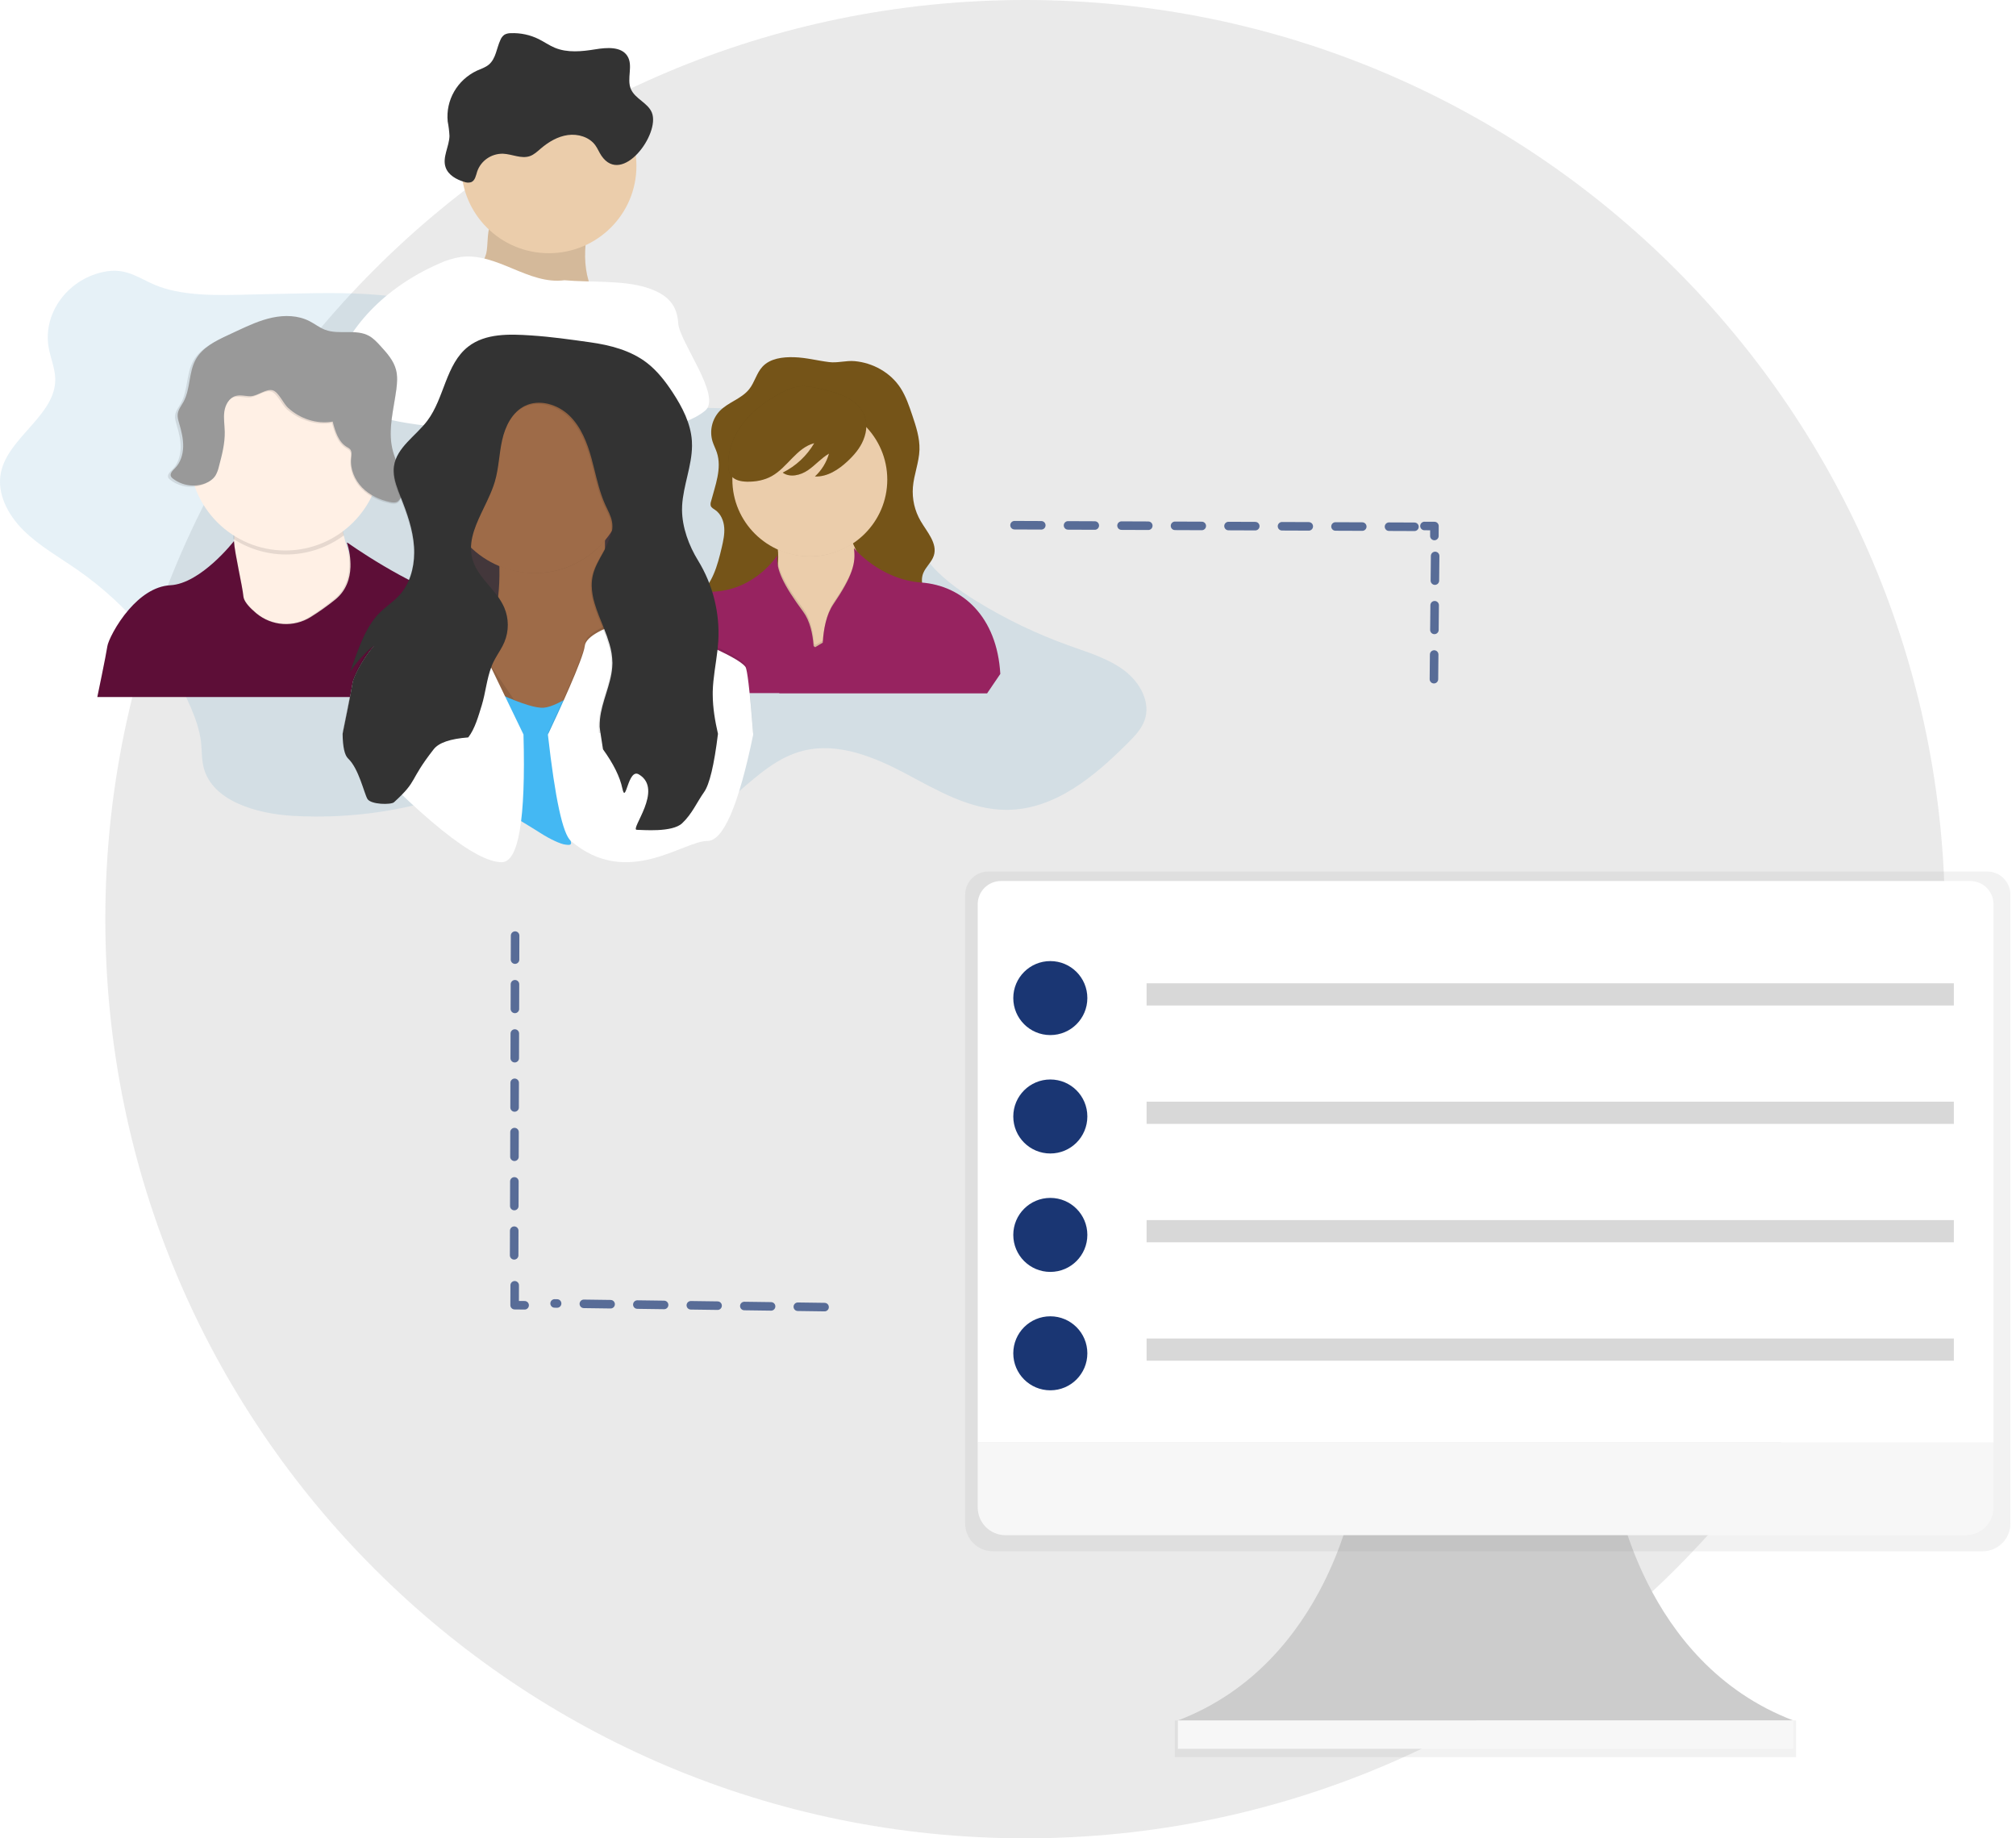 <svg width="306" height="279" viewBox="0 0 306 279" fill="none" xmlns="http://www.w3.org/2000/svg">
<path opacity="0.138" d="M155.602 279C232.71 279 295.218 216.544 295.218 139.5C295.218 62.456 232.71 0 155.602 0C78.494 0 15.986 62.456 15.986 139.5C15.986 216.544 78.494 279 155.602 279Z" fill="#666666"/>
<g opacity="0.7">
<path d="M125.158 198.377L84.183 197.822" stroke="#1A3673" stroke-width="1.296" stroke-linecap="round" stroke-linejoin="round" stroke-dasharray="4.06 4.06"/>
<path d="M79.631 198.1L78.113 198.085L78.123 195.067" stroke="#1A3673" stroke-width="1.296" stroke-linecap="round" stroke-linejoin="round"/>
<path d="M78.041 190.518L78.186 141.996" stroke="#1A3673" stroke-width="1.296" stroke-linecap="round" stroke-linejoin="round" stroke-dasharray="3.74 3.74"/>
</g>
<g opacity="0.7">
<path d="M153.992 79.708L214.694 79.949" stroke="#1A3673" stroke-width="1.296" stroke-linecap="round" stroke-linejoin="round" stroke-dasharray="4.06 4.06"/>
<path d="M216.213 79.828L217.729 79.835L217.72 81.345" stroke="#1A3673" stroke-width="1.296" stroke-linecap="round" stroke-linejoin="round"/>
<path d="M217.833 84.377L217.625 105.604" stroke="#1A3673" stroke-width="1.296" stroke-linecap="round" stroke-linejoin="round" stroke-dasharray="3.74 3.74"/>
</g>
<path d="M245.23 225.967C245.23 225.967 249.139 252.326 272.198 261.114H178.777C201.837 252.326 205.744 225.967 205.744 225.967H245.23Z" fill="#CCCCCC"/>
<path d="M178.322 261.114H272.612V266.681H178.322V261.114Z" fill="url(#paint0_linear_836_46099)"/>
<path d="M178.789 261.114H272.198V265.411H178.789V261.114Z" fill="#F7F7F7"/>
<path d="M301.624 132.27H150.019C149.557 132.27 149.099 132.361 148.671 132.538C148.244 132.714 147.856 132.974 147.529 133.301C147.202 133.628 146.942 134.016 146.765 134.443C146.588 134.87 146.497 135.328 146.496 135.79V231.227C146.497 231.78 146.606 232.328 146.818 232.839C147.03 233.35 147.34 233.815 147.732 234.206C148.123 234.597 148.588 234.907 149.099 235.119C149.611 235.33 150.159 235.439 150.712 235.438H300.933C302.05 235.438 303.121 234.994 303.912 234.204C304.702 233.415 305.147 232.344 305.149 231.227V135.79C305.148 135.328 305.057 134.87 304.88 134.443C304.703 134.015 304.443 133.627 304.116 133.3C303.789 132.973 303.4 132.714 302.973 132.537C302.545 132.361 302.087 132.27 301.624 132.27Z" fill="url(#paint1_linear_836_46099)"/>
<path d="M151.927 133.711H299.061C299.524 133.711 299.982 133.802 300.409 133.979C300.837 134.156 301.225 134.415 301.552 134.742C301.879 135.069 302.139 135.457 302.316 135.884C302.493 136.311 302.584 136.769 302.584 137.232V218.938H148.404V137.235C148.403 136.773 148.494 136.314 148.671 135.886C148.848 135.459 149.108 135.07 149.435 134.743C149.762 134.415 150.15 134.156 150.578 133.978C151.006 133.801 151.464 133.711 151.927 133.711Z" fill="white"/>
<path d="M298.37 232.995H152.619C152.066 232.996 151.518 232.887 151.007 232.675C150.495 232.464 150.031 232.154 149.639 231.763C149.248 231.372 148.937 230.907 148.725 230.396C148.513 229.885 148.404 229.337 148.404 228.783V218.938H302.584V228.783C302.584 229.337 302.475 229.885 302.263 230.396C302.051 230.907 301.741 231.371 301.349 231.762C300.958 232.153 300.494 232.464 299.982 232.675C299.471 232.887 298.923 232.996 298.37 232.995Z" fill="#F7F7F7"/>
<path d="M156.024 140.615H295.55V209.414H156.024V140.615Z" fill="white"/>
<path opacity="0.2" d="M161.544 145.181H295.64V140.591H156.113V209.391H161.544V145.181Z" fill="white"/>
<path opacity="0.1" d="M7.379 52.699C7.661 54.344 8.381 55.932 8.387 57.597C8.412 63.032 1.239 66.371 0.141 71.712C-0.511 74.881 1.178 78.12 3.559 80.483C5.939 82.846 8.974 84.552 11.771 86.496C19.506 91.886 25.468 99.14 28.999 107.454C29.704 109.124 30.312 110.848 30.513 112.631C30.659 113.927 30.589 115.253 30.921 116.52C32.228 121.546 38.86 123.496 44.466 123.822C53.498 124.337 62.538 122.948 70.897 119.763C72.777 119.042 74.716 118.224 76.734 118.427C78.347 118.59 79.787 119.392 81.202 120.122C85.403 122.286 89.838 123.965 94.419 125.127C96.972 125.775 99.652 126.267 102.259 125.847C110.091 124.576 114.253 115.842 121.937 113.932C127.253 112.611 132.786 114.918 137.553 117.452C142.32 119.986 147.242 122.904 152.746 122.911C160.088 122.92 166.125 117.81 171.106 112.848C172.15 111.807 173.213 110.718 173.71 109.377C174.721 106.655 173.084 103.597 170.665 101.767C168.244 99.937 165.193 99.03 162.278 97.985C157.37 96.227 152.658 93.963 148.218 91.231C145.367 89.474 142.606 87.486 140.655 84.894C138.978 82.658 137.971 80.067 136.845 77.555C134.381 72.054 130.895 66.464 125.073 63.882C120.319 61.773 114.797 62.009 109.522 61.952C101.746 61.874 93.773 61.015 86.88 57.707C81.058 54.914 76.276 50.505 70.368 47.864C60.971 43.669 50.228 44.491 40.102 44.649C35.236 44.726 29.451 45.173 24.777 43.706C21.321 42.621 19.541 40.404 15.57 41.297C10.14 42.514 6.511 47.624 7.379 52.699Z" fill="#006EB1"/>
<path d="M120.548 54.214C118.82 54.161 116.908 54.383 115.731 55.651C114.831 56.622 114.544 58.026 113.719 59.062C112.55 60.537 110.506 61.041 109.212 62.404C108.653 63.008 108.261 63.746 108.074 64.546C107.886 65.347 107.91 66.183 108.144 66.972C108.323 67.553 108.616 68.093 108.807 68.671C109.606 71.091 108.562 73.667 107.916 76.13C107.844 76.332 107.831 76.55 107.879 76.758C107.978 77.059 108.296 77.216 108.556 77.396C109.412 77.979 109.849 79.037 109.927 80.07C110.004 81.103 109.772 82.135 109.537 83.144C108.912 85.818 108.124 88.698 105.955 90.384C105.04 91.103 103.815 91.686 103.577 92.833C103.297 94.175 104.576 95.316 105.803 95.923C109.407 97.707 113.589 97.732 117.53 98.527C121.001 99.227 124.463 100.556 127.975 100.102C129.541 99.9 131.038 99.348 132.518 98.803L141.744 95.397C142.004 95.318 142.251 95.195 142.469 95.032C143.025 94.569 143.044 93.687 142.741 93.029C142.439 92.371 141.889 91.866 141.405 91.325C140.354 90.145 139.552 88.478 140.127 87.003C140.508 86.03 141.417 85.328 141.739 84.329C142.336 82.482 140.722 80.753 139.743 79.079C138.837 77.528 138.426 75.737 138.565 73.946C138.718 72.02 139.505 70.178 139.563 68.247C139.616 66.448 139.035 64.698 138.461 62.993C137.986 61.584 137.504 60.159 136.701 58.907C135.183 56.542 132.489 55.056 129.717 54.808C128.408 54.693 127.129 55.117 125.845 54.953C124.058 54.733 122.369 54.269 120.548 54.214Z" fill="#755418"/>
<path d="M123.096 103.973C123.096 103.973 112.55 97.476 116.652 89.986C117.6 88.254 118.02 86.616 118.105 85.121C118.128 84.726 118.128 84.331 118.105 83.937V83.88C118.092 83.679 118.074 83.479 118.051 83.28C117.562 79.326 114.977 76.749 114.977 76.749C114.977 76.749 132.469 71.733 129.54 76.254C128.18 78.354 128.587 80.414 129.498 82.544C129.594 82.769 129.696 82.995 129.803 83.221C130.855 85.468 132.314 87.795 132.723 90.32C133.558 95.501 123.096 103.973 123.096 103.973Z" fill="#EBCDAB"/>
<path opacity="0.1" d="M129.266 76.264C127.933 78.374 128.333 80.442 129.226 82.583C127.572 83.657 125.671 84.289 123.704 84.419C121.737 84.549 119.769 84.173 117.989 83.326C117.513 79.35 114.977 76.76 114.977 76.76C114.977 76.76 132.141 71.719 129.266 76.264Z" fill="black"/>
<path d="M122.919 84.444C129.412 84.444 134.676 79.226 134.676 72.79C134.676 66.354 129.412 61.136 122.919 61.136C116.427 61.136 111.163 66.354 111.163 72.79C111.163 79.226 116.427 84.444 122.919 84.444Z" fill="#EBCDAB"/>
<path opacity="0.1" d="M118.146 83.855V83.798L118.161 83.775C118.153 83.801 118.149 83.828 118.147 83.855H118.146ZM123.042 103.974C123.042 103.974 112.441 97.467 116.564 89.965C117.516 88.23 117.939 86.59 118.025 85.091C118.266 86.944 119.571 89.247 121.948 92.436C122.98 93.824 123.423 95.765 123.564 97.706L123.799 97.873L124.959 97.186C125.088 95.04 125.532 92.873 126.58 91.335C129.338 87.296 129.992 85.278 129.788 83.185C130.846 85.436 132.312 87.766 132.723 90.294C133.556 95.489 123.042 103.974 123.042 103.974Z" fill="black"/>
<path d="M139.825 88.41C133.566 87.962 129.607 83.185 129.607 83.185C129.941 85.424 129.398 87.425 126.479 91.724C125.445 93.249 125.007 95.402 124.88 97.541L123.73 98.225L123.496 98.058C123.357 96.129 122.919 94.195 121.895 92.815C118.978 88.881 117.681 86.299 118.018 84.25C118.018 84.25 114.808 89.371 108.556 89.783C102.303 90.194 97.05 94.537 96.548 102.487L98.548 105.192H118.282L118.275 105.233H149.825L151.833 102.279C151.331 93.599 146.084 88.858 139.825 88.41Z" fill="#972461"/>
<path opacity="0.05" d="M139.825 88.41C133.566 87.962 129.607 83.185 129.607 83.185C129.941 85.424 129.398 87.425 126.479 91.724C125.445 93.249 125.007 95.402 124.88 97.541L123.73 98.225L123.496 98.058C123.357 96.129 122.919 94.195 121.895 92.815C118.978 88.881 117.681 86.299 118.018 84.25C118.018 84.25 114.808 89.371 108.556 89.783C102.303 90.194 97.05 94.537 96.548 102.487L98.548 105.192H118.282L118.275 105.233H149.825L151.833 102.279C151.331 93.599 146.084 88.858 139.825 88.41Z" fill="#972461"/>
<path opacity="0.1" d="M131.04 66.787C130.533 68.03 129.63 69.08 128.644 70.002C127.282 71.276 125.569 72.398 123.696 72.311C124.715 71.375 125.454 70.175 125.831 68.844C124.65 69.525 123.757 70.601 122.627 71.368C121.5 72.135 119.906 72.53 118.803 71.73C120.801 70.74 122.465 69.187 123.59 67.262C120.91 67.95 119.536 70.93 117.123 72.267C115.992 72.895 114.669 73.13 113.372 73.103C112.452 73.085 111.425 72.872 110.911 72.117C110.611 71.677 110.542 71.125 110.531 70.594C110.474 68.186 111.467 65.825 112.995 63.951C114.524 62.075 116.554 60.652 118.723 59.546C119.497 59.151 120.302 58.791 121.162 58.667C122.232 58.514 123.323 58.738 124.372 58.977C125.736 59.286 127.109 59.625 128.366 60.232C131.048 61.543 132.219 63.92 131.04 66.787Z" fill="black"/>
<path d="M131.04 66.787C130.533 68.03 129.63 69.08 128.644 70.002C127.282 71.276 125.569 72.398 123.696 72.311C124.715 71.375 125.454 70.175 125.831 68.844C124.65 69.525 123.757 70.601 122.627 71.368C121.5 72.135 119.906 72.53 118.803 71.73C120.801 70.74 122.465 69.187 123.59 67.262C120.91 67.95 119.536 70.93 117.123 72.267C115.992 72.895 114.669 73.13 113.372 73.103C112.452 73.085 111.425 72.872 110.911 72.117C110.611 71.677 110.542 71.125 110.531 70.594C110.474 68.186 111.467 65.825 112.995 63.951C114.524 62.075 116.554 60.652 118.723 59.546C119.497 59.151 120.302 58.791 121.162 58.667C122.232 58.514 123.323 58.738 124.372 58.977C125.736 59.286 127.109 59.625 128.366 60.232C131.048 61.541 132.219 63.92 131.04 66.787Z" fill="#755418"/>
<path d="M58.679 94.963C58.679 94.963 43.189 98.942 42.806 99.318C42.422 99.694 29.767 100.361 33.451 92.59C34.805 89.738 35.368 85.862 35.539 82.1C35.546 81.94 35.553 81.782 35.558 81.624C35.792 75.319 34.965 69.468 34.965 69.468C34.965 69.468 52.915 62.353 51.593 73.165C51.263 75.854 51.536 78.555 52.135 81.096C52.336 81.943 52.571 82.772 52.83 83.577C54.927 90.059 58.679 94.963 58.679 94.963Z" fill="#FFF0E5"/>
<path opacity="0.1" d="M52.204 81.251C49.792 83.04 46.891 84.05 43.889 84.146C40.887 84.241 37.927 83.417 35.406 81.784C35.641 75.41 34.803 69.493 34.803 69.493C34.803 69.493 52.994 62.3 51.654 73.231C51.32 75.951 51.598 78.683 52.204 81.251Z" fill="black"/>
<path d="M43.301 83.547C51.347 83.547 57.87 77.029 57.87 68.99C57.87 60.95 51.347 54.433 43.301 54.433C35.254 54.433 28.731 60.95 28.731 68.99C28.731 77.029 35.254 83.547 43.301 83.547Z" fill="#FFF0E5"/>
<path d="M70.657 43.85C77.606 46.952 85.212 48.298 92.804 47.769C90.856 46.349 89.605 44.07 89.101 41.681C88.598 39.291 88.79 36.794 89.311 34.407C89.405 34.135 89.399 33.837 89.294 33.568C89.189 33.434 89.055 33.326 88.901 33.251C88.748 33.177 88.579 33.138 88.409 33.138C85.472 32.72 77.061 30.906 74.824 33.474C73.764 34.692 74.17 37.056 73.783 38.542C73.623 39.156 71.579 44.262 70.656 43.849L70.657 43.85Z" fill="#EBCDAB"/>
<path opacity="0.1" d="M70.657 43.85C77.606 46.952 85.212 48.298 92.804 47.769C90.856 46.349 89.605 44.07 89.101 41.681C88.598 39.291 88.79 36.794 89.311 34.407C89.405 34.135 89.399 33.837 89.294 33.568C89.189 33.434 89.055 33.326 88.901 33.251C88.748 33.177 88.579 33.138 88.409 33.138C85.472 32.72 77.061 30.906 74.824 33.474C73.764 34.692 74.17 37.056 73.783 38.542C73.623 39.156 71.579 44.262 70.656 43.849L70.657 43.85Z" fill="black"/>
<path d="M83.311 38.428C75.972 38.428 70.022 32.503 70.022 25.194C70.022 17.884 75.972 11.959 83.311 11.959C90.65 11.959 96.6 17.884 96.6 25.194C96.6 32.503 90.65 38.428 83.311 38.428Z" fill="#EBCDAB"/>
<path d="M85.676 42.531C80.196 43.255 75.459 38.298 69.973 38.995C68.779 39.186 67.637 39.535 66.598 40.028C58.427 43.625 52.572 49.726 50.462 56.844C49.841 58.994 50.979 65.211 77.007 65.211C79.172 65.211 100.288 67.895 107.039 62.319C109.616 60.191 103.119 51.859 102.948 49.071C102.786 46.433 101.522 44.699 98.087 43.63C94.46 42.502 89.554 42.882 85.676 42.531Z" fill="white"/>
<path d="M98.944 17.092C98.343 15.611 96.401 14.999 95.765 13.532C95.081 11.953 96.153 9.946 95.223 8.495C94.286 7.031 92.1 7.203 90.362 7.485C88.308 7.819 86.124 8.043 84.208 7.245C83.357 6.89 82.6 6.349 81.775 5.938C80.459 5.286 79.001 4.975 77.534 5.035C77.203 5.028 76.875 5.104 76.582 5.258C76.305 5.453 76.091 5.724 75.966 6.037C75.366 7.309 75.281 8.894 74.197 9.806C73.675 10.244 72.999 10.45 72.375 10.731C69.399 12.139 67.633 15.214 67.954 18.438C68.097 19.165 68.187 19.902 68.224 20.643C68.18 22.271 67.094 23.896 67.65 25.43C68.061 26.572 69.269 27.247 70.45 27.599C70.787 27.733 71.159 27.752 71.508 27.652C72.114 27.411 72.235 26.648 72.429 26.035C72.991 24.39 74.579 23.294 76.35 23.329C77.728 23.387 79.123 24.145 80.424 23.694C81.062 23.471 81.562 22.989 82.074 22.552C83.249 21.546 84.64 20.711 86.185 20.497C87.73 20.283 89.442 20.794 90.351 22.035C90.718 22.536 90.941 23.126 91.291 23.639C94.442 28.248 100.244 20.29 98.944 17.092Z" fill="#333333"/>
<path opacity="0.1" d="M58.679 94.97C58.679 94.97 43.189 98.943 42.806 99.318C42.422 99.694 29.767 100.358 33.451 92.602C34.805 89.754 35.368 85.885 35.539 82.131C35.683 84.093 36.804 88.845 36.947 90.426C36.956 90.519 36.975 90.611 37.002 90.698C37.212 91.402 37.961 92.212 38.862 92.981L38.916 93.025C40.037 93.967 41.429 94.528 42.89 94.626C44.351 94.723 45.806 94.353 47.043 93.569C48.331 92.757 49.567 91.865 50.744 90.899C52.428 89.506 52.954 87.629 53.02 85.972C53.046 85.176 52.983 84.379 52.83 83.597C54.927 90.075 58.679 94.97 58.679 94.97Z" fill="black"/>
<path d="M78.711 105.786H14.771C14.771 105.786 16.109 99.378 16.3 98.058C16.404 97.336 17.617 94.737 19.584 92.48C21.22 90.603 23.381 88.951 25.855 88.822C30.49 88.582 35.509 82.131 35.509 82.131C35.62 84.007 36.795 88.91 36.943 90.518C36.951 90.611 36.97 90.701 36.998 90.79C37.21 91.49 37.967 92.296 38.878 93.062L38.934 93.107C40.075 94.047 41.481 94.605 42.956 94.703C44.431 94.8 45.899 94.433 47.154 93.651C48.455 92.842 49.705 91.954 50.897 90.992C52.6 89.602 53.132 87.733 53.198 86.081C53.236 84.811 53.048 83.545 52.644 82.341L52.846 82.428C52.846 82.428 61.505 88.635 69.437 91.173C70.365 91.471 71.242 91.909 72.037 92.472C72.68 92.931 73.272 93.456 73.803 94.037C74.875 95.232 75.763 96.579 76.438 98.035C78.278 101.878 78.711 105.786 78.711 105.786Z" fill="#5D0F38"/>
<path opacity="0.05" d="M78.711 105.786H14.771C14.771 105.786 16.109 99.378 16.3 98.058C16.404 97.336 17.617 94.737 19.584 92.48C21.22 90.603 23.381 88.951 25.855 88.822C30.49 88.582 35.509 82.131 35.509 82.131C35.62 84.007 36.795 88.91 36.943 90.518C36.951 90.611 36.97 90.701 36.998 90.79C37.21 91.49 37.967 92.296 38.878 93.062L38.934 93.107C40.075 94.047 41.481 94.605 42.956 94.703C44.431 94.8 45.899 94.433 47.154 93.651C48.455 92.842 49.705 91.954 50.897 90.992C52.6 89.602 53.132 87.733 53.198 86.081C53.236 84.811 53.048 83.545 52.644 82.341L52.846 82.428C52.846 82.428 61.505 88.635 69.437 91.173C70.365 91.471 71.242 91.909 72.037 92.472C72.68 92.931 73.272 93.456 73.803 94.037C74.875 95.232 75.763 96.579 76.438 98.035C78.278 101.878 78.711 105.786 78.711 105.786Z" fill="#5D0F38"/>
<path opacity="0.1" d="M50.374 64.177C50.754 65.645 51.252 67.274 52.558 68.037C52.734 68.121 52.895 68.232 53.037 68.365C53.359 68.715 53.261 69.262 53.213 69.738C53.046 71.368 53.745 73.021 54.894 74.191C56.04 75.359 57.594 76.072 59.196 76.401C59.588 76.482 60.03 76.534 60.367 76.312C60.596 76.138 60.763 75.897 60.847 75.621C61.294 74.432 61.105 73.096 60.732 71.882C60.359 70.667 59.808 69.509 59.526 68.269C58.853 65.329 59.744 62.29 60.145 59.3C60.278 58.306 60.355 57.28 60.099 56.31C59.729 54.905 58.707 53.779 57.721 52.713C57.19 52.139 56.647 51.557 55.965 51.181C53.954 50.08 51.363 51.057 49.217 50.255C48.357 49.934 47.628 49.347 46.809 48.935C45.072 48.055 43.012 48.008 41.109 48.407C39.204 48.808 37.42 49.631 35.654 50.446L34.301 51.059C32.399 51.939 30.36 52.933 29.336 54.774C28.245 56.733 28.548 59.241 27.457 61.2C27.127 61.786 26.666 62.35 26.579 63.025C26.521 63.512 26.671 63.998 26.809 64.469C27.149 65.615 27.445 66.793 27.418 67.989C27.393 69.186 27.012 70.412 26.166 71.254C25.807 71.608 25.331 72.063 25.551 72.516C25.623 72.644 25.723 72.751 25.843 72.833C26.537 73.361 27.354 73.706 28.217 73.834C29.08 73.962 29.962 73.87 30.78 73.566C31.422 73.321 32.028 72.928 32.39 72.349C32.632 71.925 32.806 71.466 32.909 70.988C33.371 69.262 33.836 67.506 33.799 65.719C33.779 64.692 33.592 63.657 33.741 62.639C33.89 61.621 34.483 60.573 35.472 60.292C36.203 60.082 36.986 60.337 37.75 60.329C38.851 60.321 40.2 59.097 41.221 59.456C42.099 59.768 42.795 61.451 43.521 62.097C45.361 63.743 47.932 64.604 50.374 64.177Z" fill="black"/>
<path d="M50.496 63.982C50.872 65.449 51.365 67.078 52.657 67.841C52.828 67.926 52.986 68.033 53.125 68.163C53.444 68.513 53.347 69.06 53.298 69.536C53.133 71.166 53.826 72.819 54.961 73.988C56.096 75.157 57.632 75.871 59.217 76.2C59.605 76.28 60.041 76.331 60.375 76.109C60.601 75.936 60.768 75.694 60.85 75.419C61.291 74.229 61.105 72.893 60.736 71.679C60.366 70.465 59.822 69.306 59.544 68.067C58.878 65.126 59.759 62.088 60.156 59.098C60.287 58.103 60.364 57.078 60.11 56.109C59.744 54.703 58.733 53.577 57.757 52.511C57.233 51.938 56.695 51.354 56.021 50.978C54.032 49.877 51.47 50.855 49.346 50.052C48.496 49.731 47.775 49.146 46.965 48.733C45.245 47.853 43.209 47.805 41.325 48.206C39.443 48.605 37.677 49.428 35.929 50.244L34.611 50.86C32.729 51.738 30.712 52.734 29.699 54.575C28.62 56.534 28.919 59.041 27.841 61.001C27.514 61.587 27.058 62.151 26.973 62.825C26.914 63.313 27.063 63.799 27.2 64.27C27.535 65.416 27.828 66.593 27.802 67.79C27.776 68.987 27.399 70.213 26.563 71.055C26.209 71.409 25.738 71.864 25.954 72.317C26.026 72.444 26.125 72.552 26.244 72.634C26.928 73.162 27.736 73.506 28.59 73.635C29.445 73.763 30.318 73.671 31.128 73.367C31.762 73.122 32.361 72.729 32.721 72.15C32.959 71.726 33.131 71.267 33.233 70.789C33.691 69.062 34.151 67.307 34.115 65.52C34.094 64.493 33.908 63.458 34.057 62.44C34.205 61.422 34.79 60.374 35.767 60.093C36.491 59.883 37.267 60.138 38.023 60.13C39.111 60.121 40.446 58.898 41.455 59.257C42.324 59.569 43.011 61.252 43.729 61.897C45.538 63.55 48.082 64.411 50.496 63.982Z" fill="#999999"/>
<path d="M65.965 70.405H99.351V99.113H65.965V70.405Z" fill="#463A3E"/>
<path opacity="0.05" d="M65.965 70.405H99.351V99.113H65.965V70.405Z" fill="black"/>
<path d="M94.698 111.647H65.965C66.336 109.554 67.421 107.259 69.534 104.787C71.203 102.842 72.569 100.656 73.583 98.302C73.856 97.673 74.1 97.043 74.316 96.411C74.951 94.535 75.383 92.596 75.605 90.628C75.605 90.573 75.617 90.517 75.623 90.461C75.772 89.1 75.831 87.732 75.803 86.364V86.071C75.7 82.715 75.145 79.388 74.154 76.18L74.117 76.066C73.805 75.082 73.576 74.529 73.576 74.529C73.576 74.529 74.145 74.219 75.088 73.763L75.167 73.726C78.628 72.061 86.82 68.59 90.432 71.064L90.492 71.104C91.755 72.004 92.435 73.658 92.116 76.41V76.444C92.116 76.494 92.104 76.545 92.1 76.59C91.906 78.488 91.814 80.395 91.825 82.303V82.596C91.825 83.043 91.83 83.496 91.84 83.955V84.14C91.87 85.621 91.935 87.151 92.028 88.703C92.216 91.786 92.487 94.863 92.84 97.931L92.876 98.249C92.999 99.345 93.125 100.419 93.257 101.46L93.265 101.528C93.764 105.665 94.314 109.277 94.698 111.647Z" fill="#9E6B48"/>
<path opacity="0.1" d="M91.99 75.979V76.01C91.785 77.95 91.688 79.901 91.699 81.852V82.144C89.8 84.372 87.24 85.936 84.391 86.61C81.543 87.284 78.553 87.033 75.857 85.893V85.601C75.754 82.221 75.193 78.871 74.188 75.642C73.879 74.663 73.654 74.112 73.654 74.112C73.654 74.112 74.218 73.803 75.148 73.349C78.539 71.699 86.813 68.136 90.383 70.694C91.632 71.591 92.304 73.238 91.99 75.978V75.979Z" fill="black"/>
<path d="M81.14 86.981C88.851 86.981 95.102 80.736 95.102 73.032C95.102 65.328 88.851 59.083 81.14 59.083C73.429 59.083 67.178 65.328 67.178 73.032C67.178 80.736 73.429 86.981 81.14 86.981Z" fill="#9E6B48"/>
<path opacity="0.1" d="M81.343 111.041H52.003C52.003 111.041 53.322 104.57 53.51 103.237C53.612 102.508 54.808 99.885 56.745 97.605C59.227 95.601 62.312 94.495 65.501 94.466C71.112 94.381 72.745 96.333 73.188 97.777C73.342 98.261 73.382 98.775 73.303 99.277L74.365 100.832L81.343 111.041Z" fill="black"/>
<path fill-rule="evenodd" clip-rule="evenodd" d="M76.082 105.431C79.252 106.844 81.406 107.502 82.543 107.407C83.678 107.312 85.369 106.501 87.615 104.976C86.02 116.958 85.7 124.549 86.653 127.748C86.841 128.375 86.18 128.217 85.833 128.186C85.09 128.119 83.39 127.302 82.075 126.455C81.277 125.942 79.976 125.144 78.172 124.065L76.082 105.433V105.431Z" fill="#44B8F3"/>
<path d="M79.458 111.471C79.81 124.393 78.71 130.854 76.155 130.854C72.145 130.854 64.094 124.393 52.003 111.471C52.003 111.471 53.33 104.99 53.52 103.655C53.622 102.925 54.827 100.297 56.778 98.015C59.279 96.006 62.385 94.899 65.593 94.87C71.242 94.786 72.886 96.74 73.332 98.186C73.488 98.671 73.528 99.186 73.449 99.689L74.517 101.246L79.458 111.471Z" fill="white"/>
<path opacity="0.1" d="M114.325 111.244H83.163C84.648 108.07 88.543 99.607 88.76 97.649C88.843 96.892 89.647 96.182 90.712 95.579C91.048 95.386 91.395 95.21 91.749 95.053L91.813 95.024C94.652 93.802 97.857 93.74 100.741 94.851C103.3 95.827 106.592 97.142 109.154 98.374L109.175 98.384C109.833 98.702 110.446 99.011 110.986 99.309C112.065 99.903 112.854 100.447 113.156 100.882C113.294 101.081 113.449 101.981 113.617 103.378C113.84 105.265 114.085 108.066 114.322 111.244H114.325Z" fill="black"/>
<path d="M114.325 111.494C112.107 122.251 109.791 127.629 107.377 127.629C103.672 127.629 95.161 134.885 86.652 127.629C85.419 126.578 84.256 121.198 83.164 111.494C84.649 108.348 88.545 99.963 88.761 98.023C88.844 97.272 89.648 96.568 90.713 95.97C91.05 95.778 91.396 95.605 91.75 95.45L91.814 95.421C94.656 94.209 97.856 94.148 100.743 95.249C103.301 96.216 106.594 97.52 109.155 98.74L109.176 98.75C109.834 99.065 110.447 99.371 110.987 99.666C112.066 100.256 112.855 100.794 113.157 101.224C113.296 101.422 113.45 102.315 113.618 103.698C113.844 105.57 114.087 108.347 114.325 111.494Z" fill="white"/>
<path opacity="0.1" d="M108.861 96.059C108.861 96.505 108.849 96.952 108.824 97.4C108.801 97.774 108.77 98.148 108.73 98.521L108.71 98.701C108.473 100.813 108.036 102.913 107.984 105.035V105.335C107.973 107.328 108.296 109.29 108.734 111.244H90.909C90.879 110.883 90.866 110.521 90.869 110.159C90.869 109.835 90.889 109.511 90.922 109.186C91.197 106.512 92.565 104.009 92.77 101.353L92.779 101.231C92.791 101.033 92.8 100.831 92.796 100.631V100.578C92.774 99.699 92.639 98.828 92.394 97.984L92.36 97.858C92.11 97.02 91.819 96.196 91.488 95.388L91.424 95.228C90.941 94.019 90.432 92.82 90.088 91.619C89.815 90.725 89.673 89.796 89.668 88.861C89.67 88.337 89.737 87.815 89.866 87.307C90.158 86.163 90.778 85.089 91.371 84.027C92.033 82.843 92.663 81.673 92.776 80.427C92.809 80.067 92.795 79.703 92.734 79.346C92.582 78.464 92.128 77.67 91.754 76.855L91.642 76.605C91.642 76.593 91.63 76.58 91.626 76.567C90.9 74.889 90.478 73.099 90.035 71.319C89.909 70.805 89.776 70.293 89.637 69.783C88.986 67.407 88.06 65.006 86.296 63.29C84.532 61.575 81.719 60.706 79.512 61.798C77.601 62.751 76.567 64.878 76.101 66.959C75.634 69.038 75.597 71.21 74.991 73.255C74.948 73.404 74.898 73.552 74.845 73.7C74.82 73.776 74.793 73.846 74.767 73.928C74.507 74.67 74.186 75.403 73.84 76.132L73.804 76.209C72.7 78.557 71.416 80.865 71.377 83.225V83.445C71.384 84.007 71.469 84.564 71.629 85.102C71.92 86.069 72.445 86.913 73.059 87.716C73.18 87.874 73.304 88.03 73.43 88.186C74.041 88.934 74.704 89.66 75.283 90.433L75.302 90.458C75.742 91.028 76.114 91.649 76.41 92.306C76.761 93.13 76.944 94.015 76.949 94.91C76.954 95.806 76.781 96.693 76.44 97.521C76.275 97.903 76.086 98.276 75.874 98.633C75.501 99.278 75.09 99.905 74.766 100.575C74.657 100.799 74.56 101.029 74.475 101.263C73.749 103.133 73.592 105.203 73 107.134C72.54 108.616 71.826 110.006 70.888 111.242H52.003C52.222 110.169 53.31 104.851 53.482 103.659C53.585 102.932 54.79 100.318 56.741 98.048C55.31 99.177 54.08 100.539 53.104 102.078C53.409 101.156 53.734 100.24 54.079 99.331C54.923 97.097 55.865 94.818 57.55 93.125C58.502 92.169 59.659 91.433 60.565 90.434C62.163 88.678 62.824 86.246 62.804 83.861C62.804 83.614 62.796 83.369 62.78 83.124C62.606 80.509 61.713 78.006 60.746 75.571C60.226 74.264 59.673 72.89 59.698 71.505C59.7 71.311 59.713 71.116 59.74 70.923C60.14 68.054 63.045 66.333 64.79 64.016C67.385 60.57 67.573 55.447 70.977 52.801C73.592 50.768 77.224 50.893 80.527 51.114C83.597 51.32 86.369 51.72 89.417 52.146C92.465 52.574 95.557 53.376 98.001 55.253C99.581 56.464 100.813 58.069 101.907 59.731C103.371 61.96 104.652 64.419 104.826 67.079C104.84 67.269 104.847 67.459 104.847 67.645C104.878 70.754 103.528 73.766 103.35 76.887C103.342 77.04 103.337 77.193 103.335 77.346C103.303 80.051 104.341 82.892 105.755 85.188C107.763 88.46 108.837 92.22 108.861 96.059Z" fill="black"/>
<path d="M109.027 97.307C109 97.742 108.962 98.177 108.912 98.611C108.674 100.728 108.236 102.834 108.183 104.96V105.451C108.193 107.448 108.532 109.416 108.977 111.374C108.398 116.104 107.693 119.052 106.865 120.22C105.764 121.77 105.059 123.517 103.537 124.947C102.013 126.376 97.481 125.939 96.657 125.939C95.552 125.939 100.806 119.8 96.971 117.53C95.296 116.538 95.008 122.251 94.461 119.641C94.096 117.9 93.118 115.926 91.525 113.717C91.491 113.354 91.022 110.647 91.02 110.287C91.016 109.897 91.034 109.508 91.073 109.121C91.349 106.441 92.72 103.932 92.926 101.27C92.941 101.075 92.951 100.879 92.953 100.688V100.551C92.934 99.609 92.788 98.673 92.517 97.769C92.267 96.931 91.976 96.105 91.643 95.296C91.139 94.029 90.598 92.772 90.237 91.509C89.983 90.671 89.841 89.803 89.816 88.927C89.806 88.339 89.874 87.752 90.016 87.181C90.308 86.033 90.93 84.957 91.525 83.891C92.189 82.703 92.823 81.528 92.937 80.278C92.972 79.915 92.958 79.548 92.895 79.188C92.742 78.302 92.285 77.505 91.911 76.689L91.799 76.439C91.061 74.747 90.634 72.944 90.188 71.138C90.06 70.623 89.928 70.109 89.79 69.597C89.137 67.215 88.207 64.809 86.439 63.089C84.671 61.37 81.855 60.516 79.642 61.617C77.726 62.57 76.689 64.705 76.222 66.79C75.754 68.875 75.716 71.052 75.109 73.102C75.042 73.328 74.963 73.553 74.888 73.777C74.618 74.544 74.28 75.306 73.924 76.063C72.786 78.479 71.462 80.855 71.49 83.287V83.318C71.498 83.881 71.583 84.439 71.744 84.978C72.035 85.948 72.563 86.794 73.178 87.599C73.299 87.756 73.423 87.913 73.55 88.069C74.168 88.829 74.84 89.564 75.427 90.348C75.868 90.919 76.242 91.541 76.537 92.201C76.889 93.026 77.073 93.914 77.078 94.811C77.083 95.709 76.909 96.598 76.567 97.428C76.403 97.811 76.213 98.183 76.001 98.543C75.626 99.189 75.214 99.818 74.888 100.491C74.78 100.715 74.683 100.945 74.598 101.18C73.868 103.055 73.712 105.13 73.117 107.064C72.632 108.627 72.083 110.629 71.072 111.916C68.351 112.12 66.603 112.72 65.825 113.717C61.971 118.652 63.533 118.362 59.802 121.757C59.364 122.158 56.282 122.129 55.766 121.246C55.269 120.398 54.455 116.638 52.844 115.127C52.309 114.622 52.028 113.372 52.003 111.373C52.003 111.373 53.334 104.911 53.524 103.58C53.618 102.915 54.64 100.669 56.315 98.539C56.461 98.343 56.627 98.148 56.791 97.956C55.422 99.038 54.234 100.333 53.275 101.791L53.145 101.995C53.45 101.069 53.776 100.151 54.124 99.24C54.972 97.001 55.916 94.717 57.605 93.018C58.56 92.061 59.721 91.323 60.63 90.322C62.186 88.608 62.859 86.246 62.876 83.916C62.876 83.605 62.876 83.294 62.85 82.986C62.677 80.365 61.781 77.856 60.81 75.416C60.314 74.16 59.791 72.853 59.76 71.522C59.753 71.266 59.767 71.009 59.802 70.755C60.204 67.892 63.117 66.176 64.868 63.846C67.469 60.391 67.658 55.257 71.072 52.603C73.695 50.565 77.336 50.69 80.647 50.911C83.727 51.118 86.506 51.519 89.563 51.947C92.618 52.374 95.725 53.177 98.174 55.054C99.757 56.275 100.994 57.877 102.09 59.545C103.558 61.779 104.842 64.246 105.018 66.91C105.035 67.164 105.042 67.418 105.039 67.67C105.014 70.717 103.711 73.678 103.536 76.744C103.523 76.959 103.519 77.173 103.522 77.388C103.54 80.043 104.565 82.813 105.949 85.057C108.203 88.73 109.277 93.005 109.027 97.307Z" fill="#333333"/>
<path fill-rule="evenodd" clip-rule="evenodd" d="M174.037 149.23H296.566V152.6H174.037V149.23Z" fill="#D8D8D8"/>
<path d="M159.423 157.092C162.527 157.092 165.044 154.578 165.044 151.477C165.044 148.375 162.527 145.861 159.423 145.861C156.319 145.861 153.802 148.375 153.802 151.477C153.802 154.578 156.319 157.092 159.423 157.092Z" fill="#1A3673"/>
<path fill-rule="evenodd" clip-rule="evenodd" d="M174.037 167.201H296.566V170.571H174.037V167.201Z" fill="#D8D8D8"/>
<path d="M159.423 175.063C162.527 175.063 165.044 172.549 165.044 169.447C165.044 166.346 162.527 163.831 159.423 163.831C156.319 163.831 153.802 166.346 153.802 169.447C153.802 172.549 156.319 175.063 159.423 175.063Z" fill="#1A3673"/>
<path fill-rule="evenodd" clip-rule="evenodd" d="M174.037 185.172H296.566V188.541H174.037V185.172ZM174.037 203.143H296.566V206.512H174.037V203.143Z" fill="#D8D8D8"/>
<path d="M159.423 193.035C162.527 193.035 165.044 190.52 165.044 187.419C165.044 184.317 162.527 181.803 159.423 181.803C156.319 181.803 153.802 184.317 153.802 187.419C153.802 190.52 156.319 193.035 159.423 193.035Z" fill="#1A3673"/>
<path d="M159.423 211.005C162.527 211.005 165.044 208.491 165.044 205.389C165.044 202.288 162.527 199.773 159.423 199.773C156.319 199.773 153.802 202.288 153.802 205.389C153.802 208.491 156.319 211.005 159.423 211.005Z" fill="#1A3673"/>
<defs>
<linearGradient id="paint0_linear_836_46099" x1="4892.66" y1="817.882" x2="4892.66" y2="261.114" gradientUnits="userSpaceOnUse">
<stop stop-color="#808080" stop-opacity="0.25"/>
<stop offset="0.54" stop-color="#808080" stop-opacity="0.12"/>
<stop offset="1" stop-color="#808080" stop-opacity="0.1"/>
</linearGradient>
<linearGradient id="paint1_linear_836_46099" x1="8079.11" y1="10449.1" x2="8079.11" y2="132.27" gradientUnits="userSpaceOnUse">
<stop stop-color="#808080" stop-opacity="0.25"/>
<stop offset="0.54" stop-color="#808080" stop-opacity="0.12"/>
<stop offset="1" stop-color="#808080" stop-opacity="0.1"/>
</linearGradient>
</defs>
</svg>
